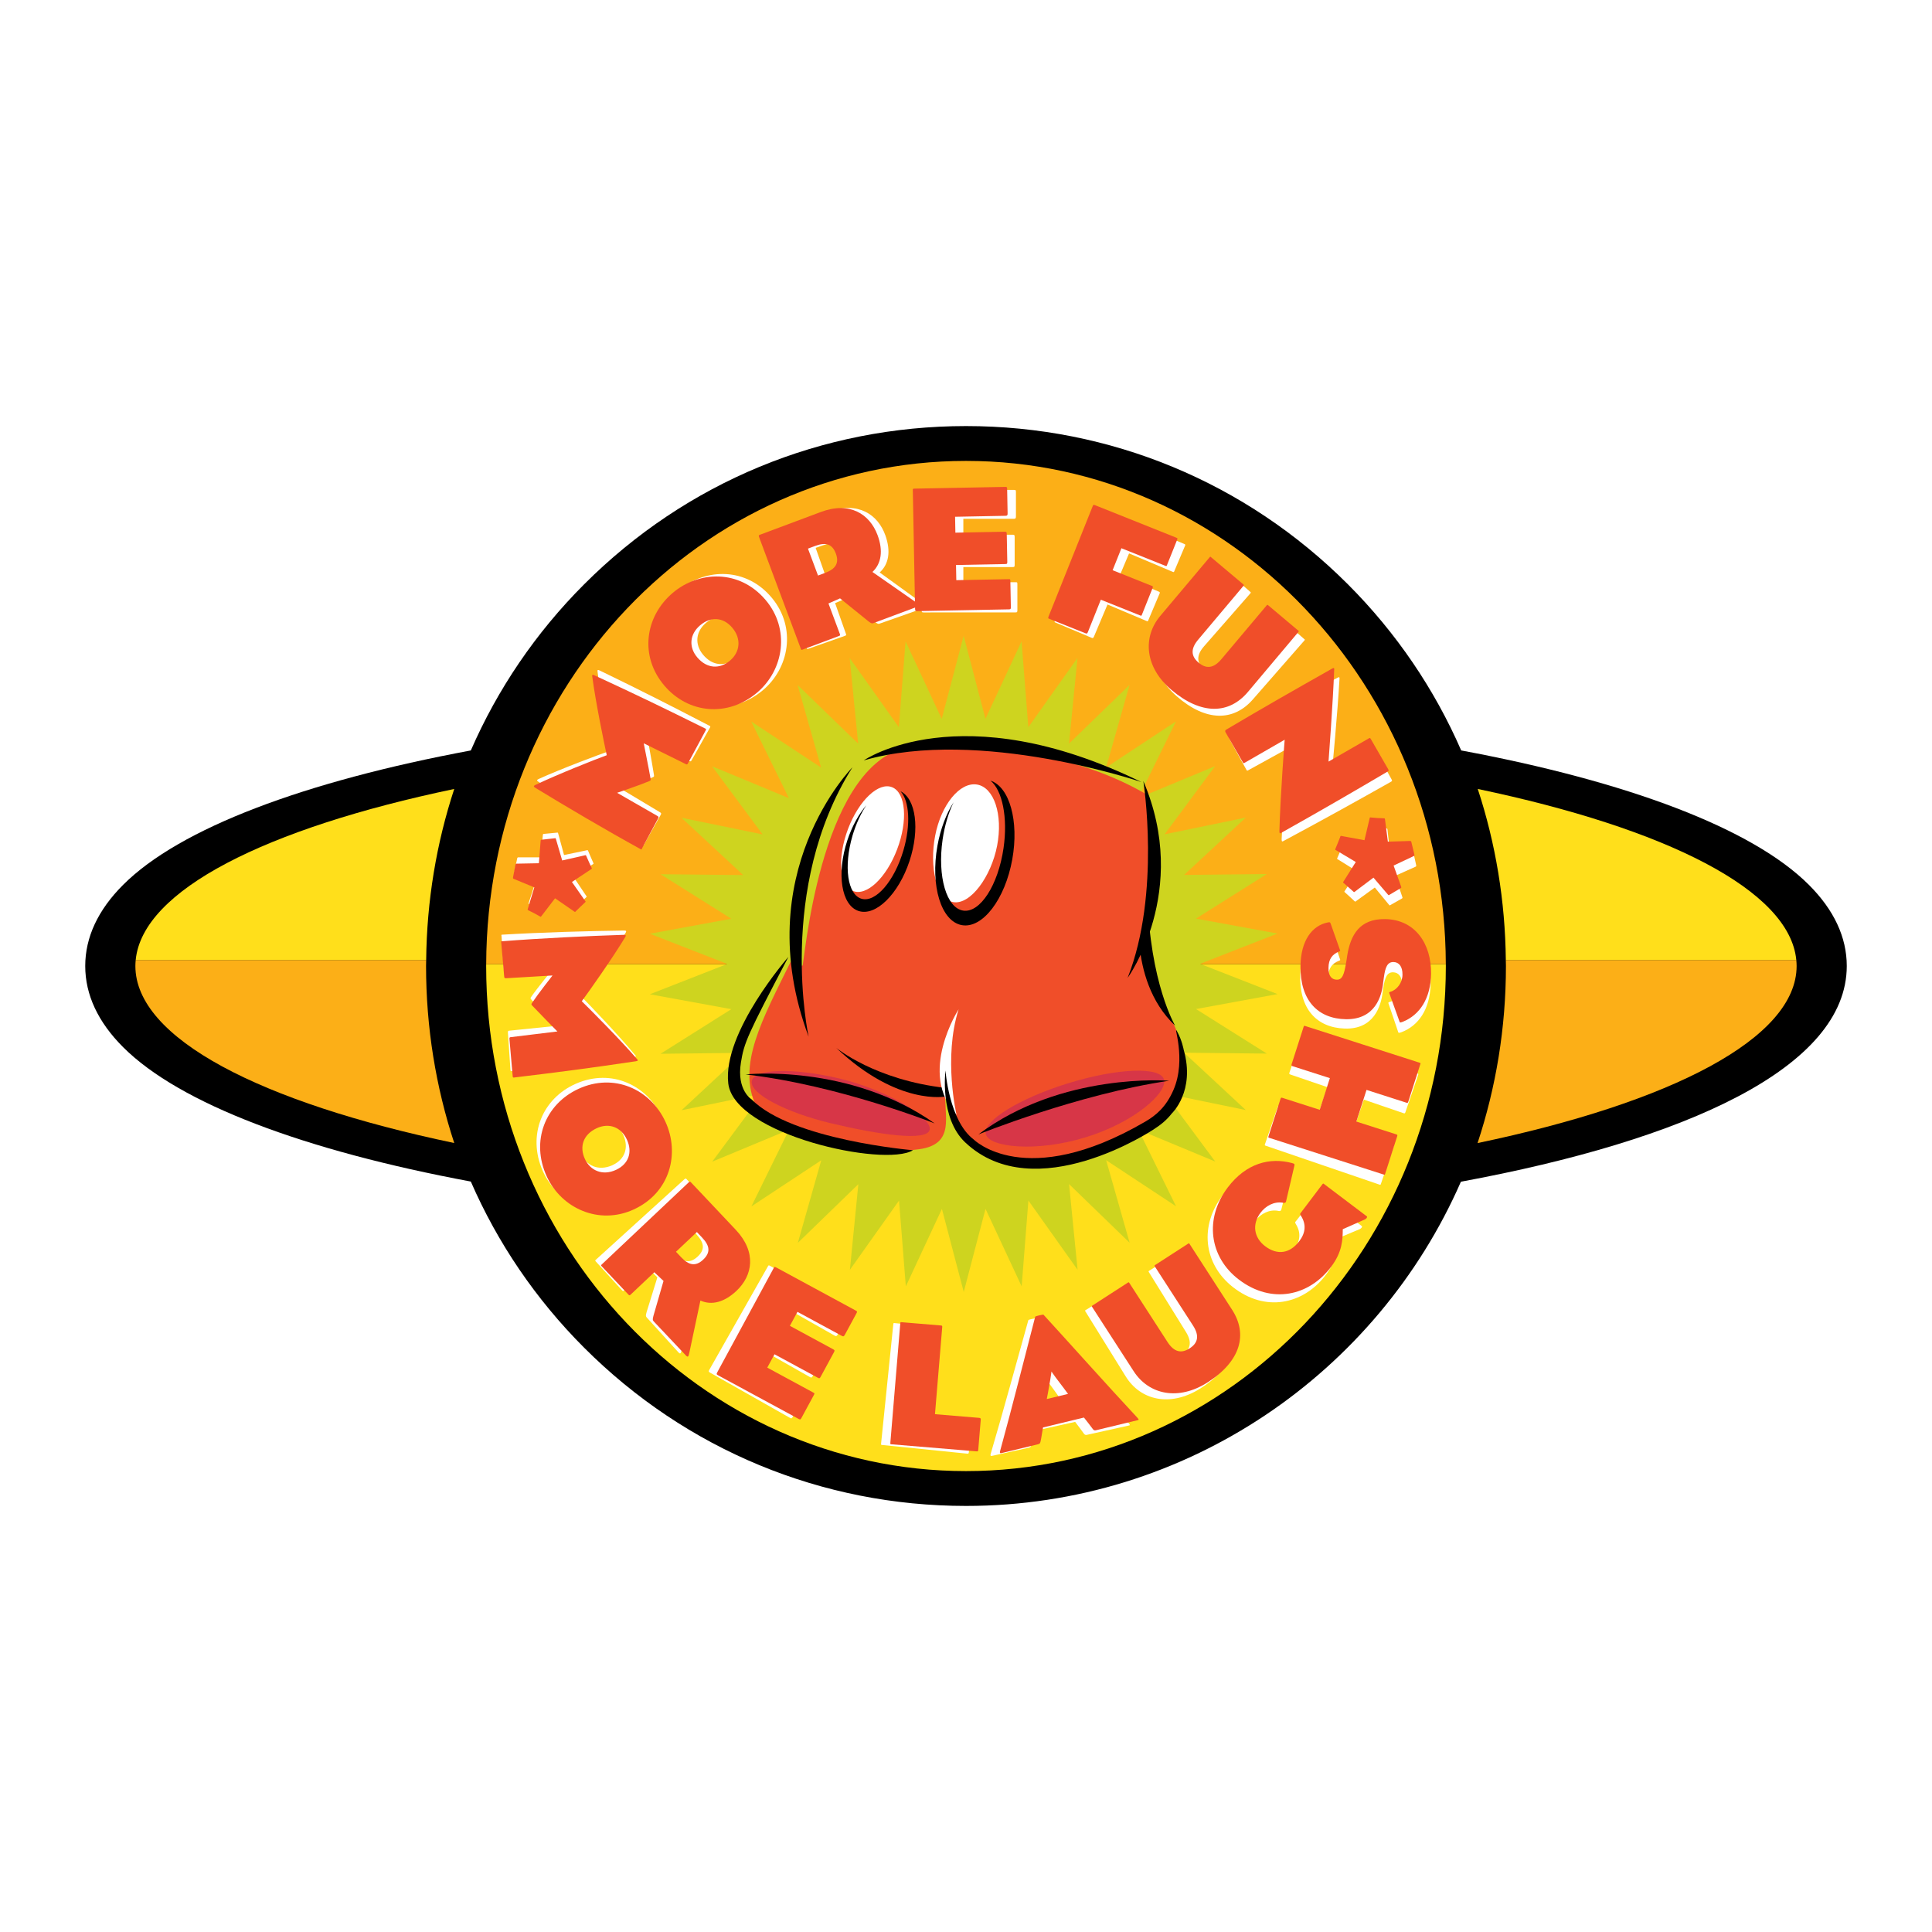 <?xml version="1.0" encoding="utf-8"?>
<!-- Generator: Adobe Illustrator 13.0.0, SVG Export Plug-In . SVG Version: 6.00 Build 14948)  -->
<!DOCTYPE svg PUBLIC "-//W3C//DTD SVG 1.0//EN" "http://www.w3.org/TR/2001/REC-SVG-20010904/DTD/svg10.dtd">
<svg version="1.0" id="Layer_1" xmlns="http://www.w3.org/2000/svg" xmlns:xlink="http://www.w3.org/1999/xlink" x="0px" y="0px"
	 width="192.756px" height="192.756px" viewBox="0 0 192.756 192.756" enable-background="new 0 0 192.756 192.756"
	 xml:space="preserve">
<g>
	<polygon fill-rule="evenodd" clip-rule="evenodd" fill="#FFFFFF" points="0,0 192.756,0 192.756,192.756 0,192.756 0,0 	"/>
	<path fill-rule="evenodd" clip-rule="evenodd" d="M184.252,96.378c0-2.866-1.271-5.589-3.776-8.094
		c-5.665-5.665-18.141-10.325-34.692-13.412c-2.661-6.109-6.461-11.731-11.314-16.585c-10.175-10.175-23.702-15.778-38.091-15.778
		s-27.917,5.603-38.091,15.778c-4.853,4.854-8.653,10.476-11.314,16.585C30.42,77.959,17.945,82.619,12.28,88.284
		c-2.505,2.505-3.776,5.229-3.776,8.094c0,2.865,1.271,5.589,3.776,8.094c5.665,5.665,18.141,10.325,34.693,13.412
		c2.661,6.109,6.461,11.731,11.314,16.585c10.175,10.175,23.703,15.778,38.091,15.778c22.056,0,41.054-13.325,49.377-32.347
		C168.136,113.764,184.252,106.533,184.252,96.378L184.252,96.378z"/>
	<path fill-rule="evenodd" clip-rule="evenodd" fill="#FCAF17" d="M13.507,96.378c0,7.212,12.487,13.618,31.813,17.662
		c-1.843-5.606-2.812-11.556-2.812-17.662c0-0.199,0.009-0.396,0.012-0.594H13.539C13.52,95.981,13.507,96.179,13.507,96.378
		L13.507,96.378z"/>
	<path fill-rule="evenodd" clip-rule="evenodd" fill="#FCAF17" d="M150.235,95.784c0.002,0.198,0.012,0.395,0.012,0.594
		c0,6.186-0.999,12.129-2.83,17.666c19.337-4.043,31.832-10.451,31.832-17.666c0-0.199-0.014-0.397-0.032-0.594H150.235
		L150.235,95.784z"/>
	<path fill-rule="evenodd" clip-rule="evenodd" fill="#FFDF1B" d="M45.32,78.715c-1.783,5.424-2.739,11.169-2.8,17.068H13.539
		C14.205,88.814,26.527,82.647,45.32,78.715L45.32,78.715L45.32,78.715z M147.436,78.715c1.783,5.424,2.739,11.169,2.8,17.068
		h28.981C178.552,88.814,166.229,82.647,147.436,78.715L147.436,78.715z"/>
	<path fill-rule="evenodd" clip-rule="evenodd" fill="#FCAF17" d="M96.378,45.985c-26.383,0-47.78,22.467-47.871,50.216h95.742
		C144.158,68.452,122.761,45.985,96.378,45.985L96.378,45.985z"/>
	<path fill-rule="evenodd" clip-rule="evenodd" fill="#FFDF1B" d="M48.507,96.201c0,0.059-0.002,0.118-0.002,0.177
		c0,27.83,21.434,50.393,47.873,50.393c26.439,0,47.873-22.562,47.873-50.393c0-0.059-0.002-0.118-0.002-0.177H48.507L48.507,96.201
		z"/>
	<polygon fill-rule="evenodd" clip-rule="evenodd" fill="#CED41F" points="96.145,63.43 98.319,71.719 101.922,63.987 
		102.598,72.55 107.502,65.641 106.656,74.187 112.696,68.333 110.355,76.572 117.327,71.973 113.571,79.623 121.236,76.435 
		116.194,83.238 124.292,81.57 118.135,87.293 126.388,87.203 119.326,91.65 127.455,93.14 119.728,96.161 127.455,99.18 
		119.327,100.672 126.39,105.117 118.137,105.029 124.295,110.75 116.198,109.085 121.241,115.886 113.576,112.7 117.334,120.351 
		110.36,115.753 112.704,123.991 106.661,118.139 107.511,126.686 102.604,119.776 101.931,128.34 98.326,120.609 96.153,128.898 
		93.975,120.611 90.375,128.343 89.697,119.78 84.794,126.691 85.638,118.145 79.6,124.001 81.938,115.761 74.968,120.362 
		78.721,112.71 71.057,115.9 76.098,109.097 68.001,110.767 74.157,105.042 65.903,105.135 72.964,100.685 64.834,99.198 
		72.561,96.174 64.832,93.158 72.96,91.663 65.896,87.22 74.149,87.306 67.989,81.587 76.087,83.25 71.042,76.45 78.708,79.633 
		74.949,71.984 81.923,76.58 79.577,68.342 85.621,74.193 84.77,65.647 89.678,72.554 90.35,63.991 93.956,71.72 96.145,63.43 	"/>
	<path fill-rule="evenodd" clip-rule="evenodd" fill="#F04E29" d="M91.875,74.391c-9.429,0.099-11.393,19.25-11.786,21.903
		c-0.116,0.338-0.916-0.925-1.081-0.589c-2.946,5.991-5.542,10.578-3.536,14.732c1.375,2.849,10.207,5.013,16.206,4.224
		c3.733-0.491,2.456-3.438,2.652-5.599l0,0c1.081,6.875,7.366,8.25,13.161,6.875c5.893-1.375,12.081-5.893,10.019-12.768
		c-0.688-1.965-2.161-3.634-2.652-5.697c-1.474-6.188,0.884-12.179-0.393-18.17C107.786,75.373,99.634,74.31,91.875,74.391
		L91.875,74.391z"/>
	<path fill-rule="evenodd" clip-rule="evenodd" d="M85.045,76.559c0,0-10.457,10.568-4.368,26.873
		C80.677,103.432,77.43,88.647,85.045,76.559L85.045,76.559z"/>
	<path fill-rule="evenodd" clip-rule="evenodd" d="M114.071,77.927c0,0,1.769,11.197-1.571,19.644
		C112.5,97.57,118.786,88.927,114.071,77.927L114.071,77.927z"/>
	<path fill-rule="evenodd" clip-rule="evenodd" d="M113.7,94.459c0.229,2.214,1.019,5.487,3.544,7.873c0,0-2.534-4.252-2.766-13.068
		L113.7,94.459L113.7,94.459z"/>
	<path fill-rule="evenodd" clip-rule="evenodd" d="M78.662,95.466c0,0-6.592,7.521-6.002,12.628
		c0.59,5.107,15.582,8.399,18.429,6.664c0,0-12.113-1.016-16.107-5.076c0,0-1.505-0.914-1.063-3.658
		C74.242,104.017,74.523,103.365,78.662,95.466L78.662,95.466z"/>
	<path fill-rule="evenodd" clip-rule="evenodd" d="M86.178,75.864c0,0,9.625-6.679,27.697,2.161
		C113.875,78.025,97.768,72.524,86.178,75.864L86.178,75.864z"/>
	<path fill-rule="evenodd" clip-rule="evenodd" fill="#D73647" d="M82.974,112.085c-4.626-1.1-8.195-2.992-7.971-4.228
		c0.224-1.236,4.155-1.347,8.781-0.247c4.626,1.099,9.198,3.85,8.975,5.085C92.535,113.932,87.6,113.185,82.974,112.085
		L82.974,112.085z"/>
	<path fill-rule="evenodd" clip-rule="evenodd" d="M74.392,107.195c0,0,10.35-1.117,18.857,4.888
		C93.249,112.083,83.722,108.276,74.392,107.195L74.392,107.195z"/>
	<path fill-rule="evenodd" clip-rule="evenodd" fill="#D73647" d="M108.276,113.481c4.911-1.501,8.186-4.445,7.86-5.762
		s-4.57-1.167-9.48,0.333c-4.91,1.501-8.627,3.785-8.302,5.102S103.367,114.982,108.276,113.481L108.276,113.481z"/>
	<path fill-rule="evenodd" clip-rule="evenodd" d="M116.649,107.826c0,0-10.717-0.886-19.035,5.357
		C97.614,113.184,107.566,109.156,116.649,107.826L116.649,107.826z"/>
	<path fill-rule="evenodd" clip-rule="evenodd" d="M83.428,104.544c0,0,3.881,3.216,10.953,4.001l0.013,0.847
		C94.394,109.392,89.621,110.396,83.428,104.544L83.428,104.544z"/>
	<path fill-rule="evenodd" clip-rule="evenodd" fill="#FFFFFF" d="M95.64,100.703c0,0-4.113,6.38-0.206,10.519
		C95.434,111.222,94.094,105.551,95.64,100.703L95.64,100.703z"/>
	<path fill-rule="evenodd" clip-rule="evenodd" d="M96.294,113.973c-2.575-2.434-1.964-7.17-1.964-7.17s0.351,5.011,2.807,6.877
		c0,0,5.148,5.204,17.117-1.768c1.121-0.652,2.091-1.493,2.813-3.145c1.375-3.144-0.113-6.731,0.378-5.848
		c0.491,0.885,0.653,1.82,0.653,1.82c1.179,4.125-1.179,6.341-1.179,6.341c-0.54,0.688-1.091,1.13-1.842,1.615
		C115.078,112.696,103.268,120.565,96.294,113.973L96.294,113.973z"/>
	<path fill-rule="evenodd" clip-rule="evenodd" fill="#FFFFFF" d="M95.116,90.007c1.707,0.278,3.77-2.539,4.367-5.632
		c0.597-3.092-0.303-5.824-2.009-6.101c-1.707-0.278-3.574,2.004-4.171,5.096C92.706,86.463,93.409,89.73,95.116,90.007
		L95.116,90.007z"/>
	<path fill-rule="evenodd" clip-rule="evenodd" d="M98.826,77.888c1.173,0.958,1.742,3.669,1.297,6.732
		c-0.534,3.678-2.329,6.469-4.008,6.233c-1.679-0.235-2.606-3.408-2.072-7.086c0.206-1.415,0.598-2.698,1.099-3.729
		c-0.728,1.145-1.311,2.652-1.615,4.352c-0.717,3.999,0.374,7.541,2.437,7.911c2.062,0.37,4.315-2.572,5.033-6.571
		C101.682,81.907,100.715,78.503,98.826,77.888L98.826,77.888z"/>
	<path fill-rule="evenodd" clip-rule="evenodd" fill="#FFFFFF" d="M85.098,88.891c1.354,0.559,3.329-1.304,4.412-4.16
		c1.083-2.857,0.862-5.625-0.492-6.185c-1.354-0.559-3.329,1.304-4.411,4.16S83.744,88.333,85.098,88.891L85.098,88.891z"/>
	<path fill-rule="evenodd" clip-rule="evenodd" d="M89.846,78.946c0.883,0.958,1.04,3.34,0.288,5.897
		c-0.903,3.071-2.772,5.233-4.174,4.828c-1.403-0.405-1.809-3.223-0.906-6.294c0.348-1.181,0.838-2.227,1.39-3.045
		c-0.759,0.888-1.439,2.102-1.905,3.514c-1.097,3.323-0.598,6.475,1.116,7.041c1.713,0.566,3.992-1.668,5.09-4.991
		C91.792,82.719,91.381,79.7,89.846,78.946L89.846,78.946z"/>
	<path fill-rule="evenodd" clip-rule="evenodd" fill="#FFFFFF" d="M51.189,106.854c-0.144,0.01-0.249,0.07-0.261-0.109
		c-0.081-1.187-0.169-2.481-0.254-3.74c-0.01-0.144,0.043-0.166,0.133-0.172l4.665-0.479c0,0-1.791-1.884-2.436-2.599
		c-0.137-0.153-0.137-0.153-0.021-0.323c0.592-0.854,2.076-2.671,2.076-2.671l-4.559,0.184c-0.233,0.016-0.254-0.019-0.268-0.217
		c-0.085-1.259-0.145-2.122-0.224-3.291c-0.012-0.18-0.066-0.176,0.096-0.187c3.851-0.227,8.52-0.364,12.13-0.411
		c0.217,0.003,0.257,0.055,0.143,0.244c-1.337,2.114-3.751,5.403-4.449,6.301c0.815,0.829,3.732,3.864,5.365,5.831
		c0.156,0.17,0.16,0.224-0.073,0.258C58.562,106.08,55.514,106.414,51.189,106.854L51.189,106.854z"/>
	<path fill-rule="evenodd" clip-rule="evenodd" fill="#FFFFFF" d="M62.752,120.252c-3.502,1.531-7.213-0.251-8.614-3.457
		c-1.545-3.535-0.04-7.204,3.331-8.677c3.552-1.553,7.17,0.152,8.614,3.456C67.463,114.73,66.437,118.642,62.752,120.252
		L62.752,120.252L62.752,120.252z M59.219,112.076c-1.372,0.599-1.789,1.805-1.248,3.044c0.52,1.189,1.744,1.737,3.082,1.152
		c1.272-0.556,1.704-1.729,1.148-3.001C61.638,111.982,60.425,111.549,59.219,112.076L59.219,112.076z"/>
	<path fill-rule="evenodd" clip-rule="evenodd" fill="#FFFFFF" d="M72.882,122.465c2.074,2.281,1.605,4.607-0.036,6.1
		c-1.228,1.115-2.506,1.425-3.617,0.899c-0.208,0.871-0.725,3.144-1.189,5.125c-0.114,0.519-0.178,0.527-0.384,0.301l-3.117-3.429
		c-0.109-0.12-0.131-0.198-0.024-0.562c0.406-1.296,1.071-3.459,1.071-3.459l-0.902-0.886c0,0-1.361,1.237-2.402,2.183
		c-0.106,0.097-0.132,0.096-0.241-0.024c-0.849-0.934-1.771-1.948-2.559-2.815c-0.121-0.133-0.134-0.121-0.001-0.242
		c1.654-1.504,3.016-2.741,4.39-3.989c1.481-1.347,2.762-2.511,4.416-4.015c0.133-0.121,0.181-0.042,0.241,0.024L72.882,122.465
		L72.882,122.465L72.882,122.465z M67.407,125.127c0.704,0.773,1.396,0.973,2.17,0.27c0.747-0.68,0.729-1.344-0.061-2.212
		l-0.509-0.561l-2.122,1.929L67.407,125.127L67.407,125.127z"/>
	<path fill-rule="evenodd" clip-rule="evenodd" fill="#FFFFFF" d="M70.854,136.955c-0.172-0.098-0.17-0.138-0.064-0.326
		c1.555-2.745,4.104-7.247,5.81-10.259c0.08-0.141,0.073-0.165,0.261-0.059l7.828,4.433c0.172,0.098,0.179,0.122,0.063,0.326
		c-0.435,0.769-0.791,1.396-1.172,2.07c-0.098,0.173-0.156,0.202-0.313,0.113l-4.376-2.479l-0.782,1.38l4.267,2.417
		c0.172,0.098,0.17,0.138,0.064,0.326c-0.436,0.769-0.995,1.757-1.35,2.384c-0.098,0.173-0.131,0.195-0.304,0.098l-4.267-2.417
		l-0.746,1.318l4.518,2.559c0.172,0.098,0.172,0.098,0.057,0.302c-0.444,0.784-0.879,1.553-1.243,2.195
		c-0.107,0.188-0.14,0.211-0.297,0.122L70.854,136.955L70.854,136.955z"/>
	<path fill-rule="evenodd" clip-rule="evenodd" fill="#FFFFFF" d="M96.662,144.886c-0.015,0.144-0.034,0.159-0.196,0.143
		c-1.255-0.128-7.227-0.738-8.393-0.857c-0.179-0.019-0.181-0.001-0.163-0.18c0.228-2.225,0.415-4.054,0.604-5.9
		c0.204-1.991,0.379-3.712,0.607-5.936c0.018-0.18,0.017-0.162,0.196-0.144c1.166,0.119,2.564,0.263,3.82,0.391
		c0.161,0.017,0.177,0.036,0.163,0.18c-0.143,1.398-0.886,8.662-0.886,8.662l4.375,0.447c0.162,0.017,0.194,0.056,0.179,0.199
		C96.896,142.59,96.805,143.486,96.662,144.886L96.662,144.886z"/>
	<path fill-rule="evenodd" clip-rule="evenodd" fill="#FFFFFF" d="M103.169,142.771c-0.12,0.544-0.161,0.941-0.278,1.41
		c-0.053,0.178-0.063,0.217-0.31,0.271c-1.267,0.281-2.288,0.507-3.607,0.8c-0.142,0.031-0.192-0.031-0.125-0.23
		c1.278-4.309,2.789-9.906,3.75-13.313c0.023-0.061,0.802-0.215,0.827-0.184c2.564,2.902,6.127,7.062,9.168,10.449
		c0.178,0.219,0.178,0.219-0.016,0.262c-0.933,0.207-2.623,0.582-4.137,0.918c-0.087,0.02-0.18,0.021-0.277-0.087
		c-0.316-0.428-0.586-0.812-0.895-1.205L103.169,142.771L103.169,142.771L103.169,142.771z M105.724,139.472
		c0,0-0.674-0.958-1.172-1.623c-0.241-0.335-0.438-0.642-0.438-0.642s-0.049,0.361-0.125,0.767c-0.149,0.826-0.395,1.97-0.395,1.97
		L105.724,139.472L105.724,139.472z"/>
	<path fill-rule="evenodd" clip-rule="evenodd" fill="#FFFFFF" d="M108.295,130.848c-0.057-0.092-0.057-0.092,0.02-0.139
		c0.92-0.57,2.744-1.7,3.572-2.214c0.106-0.065,0.106-0.065,0.183,0.057l3.676,5.932c0.646,1.042,1.372,1.187,2.199,0.673
		c0.812-0.503,1.031-1.211,0.376-2.269l-3.686-5.947c-0.057-0.092-0.066-0.107,0.041-0.174c0.827-0.513,2.406-1.491,3.326-2.061
		c0.076-0.048,0.076-0.048,0.143,0.06l4.104,6.621c1.529,2.468,0.775,5.119-2.535,7.171c-3.004,1.862-5.938,1.134-7.399-1.227
		L108.295,130.848L108.295,130.848z"/>
	<path fill-rule="evenodd" clip-rule="evenodd" fill="#FFFFFF" d="M129.238,121.908l2.239-2.849c0.09-0.113,0.104-0.103,0.188-0.035
		c1.318,1.036,2.821,2.218,4.21,3.31c0,0,0.058,0.044-0.043,0.172c-0.045,0.057-0.117,0.092-0.165,0.123l-2.226,0.934
		c-0.028,1.057-0.088,2.271-1.247,3.745c-2.239,2.85-5.973,3.63-9.191,1.101c-2.962-2.329-3.347-6.188-0.962-9.221
		c1.895-2.41,4.27-2.951,6.478-2.316c0.2,0.065,0.254,0.085,0.222,0.243l-0.908,3.576c-0.046,0.146-0.173,0.161-0.32,0.114
		c-0.879-0.164-1.723,0.297-2.235,0.949c-0.914,1.162-0.703,2.498,0.389,3.356c1.219,0.958,2.468,0.77,3.426-0.449
		c0.646-0.822,0.725-1.679,0.198-2.527C129.225,122.013,129.193,121.966,129.238,121.908L129.238,121.908z"/>
	<path fill-rule="evenodd" clip-rule="evenodd" fill="#FFFFFF" d="M141.373,107.082c0.171,0.059,0.153,0.053,0.096,0.223
		c-0.385,1.127-0.834,2.44-1.242,3.635c-0.053,0.153-0.076,0.164-0.212,0.118c-1.331-0.455-3.941-1.348-3.941-1.348L135,112.85
		c0,0,2.61,0.893,3.941,1.347c0.137,0.047,0.147,0.07,0.095,0.224c-0.408,1.194-0.862,2.525-1.242,3.634
		c-0.058,0.171-0.041,0.177-0.211,0.118c-2.116-0.723-3.856-1.317-5.613-1.918c-1.895-0.647-3.532-1.208-5.648-1.931
		c-0.17-0.059-0.153-0.053-0.095-0.224c0.379-1.108,0.834-2.439,1.242-3.634c0.053-0.153,0.075-0.165,0.212-0.118
		c1.331,0.455,3.686,1.26,3.686,1.26l1.072-3.14c0,0-2.354-0.805-3.685-1.259c-0.137-0.047-0.148-0.07-0.096-0.224
		c0.408-1.194,0.857-2.508,1.242-3.634c0.059-0.171,0.042-0.177,0.213-0.118c2.115,0.723,3.668,1.254,5.646,1.93
		C137.466,105.747,139.258,106.358,141.373,107.082L141.373,107.082z"/>
	<path fill-rule="evenodd" clip-rule="evenodd" fill="#FFFFFF" d="M139.476,102.902l-0.921-2.717
		c-0.067-0.165-0.048-0.183,0.079-0.215c0.673-0.176,1.219-0.88,1.245-1.672c0.027-0.848-0.337-1.273-0.878-1.292
		c-0.595-0.019-0.827,0.479-0.988,1.537c-0.021,0.125-0.047,0.323-0.068,0.448c-0.153,1.366-0.861,3.725-3.78,3.629
		c-2.812-0.092-4.554-1.971-4.441-5.395c0.082-2.522,1.213-4,2.792-4.292c0.217-0.029,0.235-0.046,0.302,0.136l0.854,2.572
		c0.067,0.146,0.066,0.165-0.08,0.214c-0.676,0.266-1.052,0.723-1.08,1.606c-0.028,0.847,0.322,1.183,0.809,1.198
		c0.541,0.018,0.735-0.444,0.978-1.771c0.042-0.179,0.067-0.395,0.111-0.646c0.372-2.008,1.291-3.62,3.832-3.536
		c3.009,0.098,4.588,2.549,4.49,5.54c-0.08,2.45-1.198,4.092-2.915,4.739C139.524,103.085,139.524,103.066,139.476,102.902
		L139.476,102.902z"/>
	<path fill-rule="evenodd" clip-rule="evenodd" fill="#FFFFFF" d="M51.594,85.674c0.026-0.124,0.047-0.138,0.139-0.137h2.21
		l0.211-2.166c0.016-0.163,0.016-0.163,0.129-0.175c0.318-0.026,0.902-0.088,1.277-0.121c0.096-0.017,0.096-0.017,0.13,0.083
		l0.584,2.147l2.213-0.46c0.156-0.041,0.156-0.041,0.205,0.08c0.146,0.362,0.347,0.809,0.497,1.153
		c0.052,0.104,0.035,0.1-0.051,0.155l-1.933,1.236l1.279,1.906c0.06,0.067,0.077,0.071-0.016,0.162
		c-0.271,0.239-0.638,0.585-0.912,0.842c-0.097,0.109-0.097,0.109-0.223,0.009l-1.842-1.323l-1.396,1.753
		c-0.072,0.077-0.072,0.077-0.153,0.023c-0.327-0.197-0.838-0.487-1.123-0.62c-0.099-0.058-0.099-0.058-0.048-0.213l0.671-2.07
		l-2.026-0.882c-0.084-0.036-0.099-0.058-0.069-0.199C51.354,86.821,51.583,85.727,51.594,85.674L51.594,85.674z"/>
	<path fill-rule="evenodd" clip-rule="evenodd" fill="#FFFFFF" d="M70.679,72.356c0.126,0.071,0.247,0.077,0.158,0.234
		c-0.583,1.037-1.22,2.168-1.838,3.269c-0.071,0.125-0.127,0.115-0.205,0.071l-4.165-2.157c0,0,0.464,2.557,0.611,3.509
		c0.031,0.204,0.031,0.204-0.159,0.283c-0.964,0.389-3.202,1.095-3.202,1.095l3.914,2.346c0.204,0.115,0.202,0.156,0.105,0.328
		c-0.619,1.1-1.043,1.854-1.618,2.875c-0.088,0.157-0.041,0.184-0.183,0.104c-3.345-1.923-7.327-4.37-10.372-6.311
		c-0.18-0.122-0.185-0.187,0.014-0.282c2.278-1.035,6.102-2.463,7.177-2.83c-0.227-1.141-1.001-5.28-1.29-7.821
		c-0.037-0.228-0.011-0.275,0.203-0.176C64.088,68.959,66.822,70.352,70.679,72.356L70.679,72.356z"/>
	<path fill-rule="evenodd" clip-rule="evenodd" fill="#FFFFFF" d="M77.042,59.688c2.422,2.955,1.713,7.009-0.991,9.226
		c-2.983,2.445-6.92,1.991-9.251-0.853c-2.457-2.997-1.797-6.94,0.991-9.225C70.452,56.653,74.494,56.58,77.042,59.688
		L77.042,59.688L77.042,59.688z M70.133,65.305c0.948,1.157,2.222,1.231,3.267,0.375c1.003-0.823,1.199-2.148,0.273-3.277
		c-0.88-1.073-2.125-1.171-3.199-0.292C69.388,63.002,69.298,64.287,70.133,65.305L70.133,65.305z"/>
	<path fill-rule="evenodd" clip-rule="evenodd" fill="#FFFFFF" d="M82.736,51.031c2.907-1.025,4.868,0.311,5.605,2.401
		c0.551,1.564,0.34,2.862-0.576,3.682c0.722,0.529,2.615,1.888,4.261,3.086c0.433,0.306,0.417,0.369,0.127,0.471l-4.37,1.54
		c-0.153,0.054-0.233,0.043-0.528-0.197c-1.036-0.877-2.771-2.33-2.771-2.33l-1.166,0.487c0,0,0.611,1.734,1.079,3.061
		c0.048,0.136,0.037,0.159-0.116,0.213c-1.19,0.419-2.482,0.875-3.587,1.265c-0.17,0.06-0.164,0.077-0.224-0.093
		c-0.743-2.108-1.354-3.843-1.971-5.594c-0.666-1.887-1.24-3.52-1.983-5.627c-0.06-0.17,0.031-0.184,0.116-0.213L82.736,51.031
		L82.736,51.031L82.736,51.031z M83.062,57.109c0.986-0.348,1.438-0.908,1.09-1.895c-0.335-0.952-0.955-1.192-2.06-0.803
		l-0.714,0.252l0.953,2.703L83.062,57.109L83.062,57.109z"/>
	<path fill-rule="evenodd" clip-rule="evenodd" fill="#FFFFFF" d="M92.166,61.104c-0.198,0-0.216-0.037-0.216-0.252
		c-0.001-3.155-0.002-8.33-0.002-11.792c0-0.162-0.018-0.18,0.198-0.18l8.997-0.002c0.198,0,0.217,0.019,0.217,0.253
		c0,0.883,0,1.604,0,2.379c0,0.199-0.036,0.253-0.216,0.253l-5.031,0.001l0,1.586l4.904-0.001c0.198,0,0.217,0.036,0.217,0.252
		c0,0.883,0,2.019,0,2.74c0,0.199-0.018,0.235-0.217,0.235l-4.903,0.001v1.514l5.192-0.001c0.198,0,0.198,0,0.198,0.234
		c0,0.901,0.001,1.785,0.001,2.524c0,0.216-0.018,0.252-0.198,0.252L92.166,61.104L92.166,61.104z"/>
	<path fill-rule="evenodd" clip-rule="evenodd" fill="#FFFFFF" d="M105.344,62.129c-0.148-0.063-0.173-0.053-0.067-0.302
		c1.331-3.155,3.014-7.141,4.556-10.794c0.091-0.215,0.098-0.232,0.264-0.162l8.054,3.399c0.149,0.063,0.119,0.089,0.062,0.222
		c-0.308,0.73-0.764,1.81-1.037,2.458c-0.056,0.133-0.046,0.157-0.195,0.093l-4.334-1.829l-0.918,2.175l3.886,1.64
		c0.149,0.063,0.104,0.123,0.048,0.255c-0.294,0.697-0.749,1.777-1.078,2.558c-0.063,0.149-0.055,0.173-0.203,0.11l-3.887-1.64
		c0,0-0.819,1.943-1.331,3.155c-0.077,0.183-0.115,0.226-0.248,0.169L105.344,62.129L105.344,62.129z"/>
	<path fill-rule="evenodd" clip-rule="evenodd" fill="#FFFFFF" d="M121.422,56.293c0.071-0.082,0.071-0.082,0.139-0.022
		c0.814,0.712,2.43,2.125,3.162,2.765c0.095,0.083,0.095,0.083,0,0.192l-4.593,5.251c-0.807,0.922-0.731,1.658,0.001,2.299
		c0.72,0.629,1.46,0.63,2.279-0.306l4.604-5.265c0.071-0.082,0.083-0.095,0.178-0.012c0.733,0.641,2.13,1.863,2.944,2.575
		c0.068,0.059,0.068,0.059-0.016,0.154l-5.126,5.862c-1.91,2.185-4.666,2.242-7.597-0.322c-2.66-2.326-2.824-5.343-0.996-7.433
		L121.422,56.293L121.422,56.293z"/>
	<path fill-rule="evenodd" clip-rule="evenodd" fill="#FFFFFF" d="M133.452,67.612c0.173-0.095,0.208-0.033,0.19,0.122
		c-0.188,3.356-0.738,9.156-0.738,9.156l3.994-2.202c0.174-0.096,0.181-0.12,0.269,0.038c0.565,1.026,1.053,1.911,1.662,3.016
		c0.096,0.174,0.063,0.191-0.094,0.278c-3.062,1.729-6.464,3.625-10.595,5.84c-0.189,0.104-0.275,0.172-0.271-0.119
		c0.163-3.589,0.699-9.114,0.699-9.114l-4.01,2.21c-0.143,0.078-0.143,0.078-0.229-0.08c-0.609-1.105-1.079-1.958-1.645-2.984
		c-0.078-0.143-0.001-0.227,0.062-0.261C126.889,71.167,129.25,69.887,133.452,67.612L133.452,67.612z"/>
	<path fill-rule="evenodd" clip-rule="evenodd" fill="#FFFFFF" d="M141.286,86.296c0.027,0.123,0.014,0.145-0.07,0.182l-2.017,0.905
		l0.694,2.062c0.052,0.154,0.052,0.154-0.046,0.213c-0.279,0.154-0.787,0.45-1.115,0.633c-0.08,0.055-0.08,0.055-0.152-0.022
		l-1.413-1.72l-1.831,1.326c-0.125,0.102-0.125,0.102-0.219,0.012c-0.281-0.271-0.648-0.596-0.926-0.849
		c-0.09-0.072-0.072-0.076-0.017-0.162l1.257-1.92l-1.947-1.214c-0.082-0.037-0.1-0.033-0.053-0.155
		c0.149-0.328,0.342-0.794,0.488-1.141c0.043-0.139,0.043-0.139,0.199-0.1l2.223,0.452l0.556-2.171c0.033-0.1,0.033-0.1,0.129-0.084
		c0.38,0.045,0.964,0.102,1.279,0.106c0.113,0.012,0.113,0.012,0.131,0.174l0.235,2.164l2.21-0.025
		c0.092-0.002,0.113,0.012,0.145,0.152C141.034,85.152,141.274,86.244,141.286,86.296L141.286,86.296z"/>
	<path fill-rule="evenodd" clip-rule="evenodd" fill="#F04E29" d="M51.414,107.489c-0.143,0.013-0.246,0.075-0.262-0.104
		c-0.103-1.185-0.216-2.478-0.325-3.734c-0.013-0.144,0.04-0.166,0.129-0.174l4.655-0.568c0,0-1.826-1.85-2.484-2.552
		c-0.14-0.151-0.14-0.151-0.028-0.323c0.577-0.864,2.026-2.71,2.026-2.71l-4.554,0.271c-0.234,0.021-0.255-0.014-0.272-0.212
		c-0.109-1.256-0.185-2.118-0.287-3.286c-0.016-0.18-0.069-0.175,0.092-0.189c3.846-0.299,8.512-0.524,12.121-0.64
		c0.217-0.001,0.257,0.049,0.147,0.24c-1.297,2.14-3.648,5.474-4.329,6.384c0.831,0.813,3.804,3.794,5.475,5.729
		c0.159,0.167,0.164,0.221-0.068,0.259C58.771,106.577,55.729,106.969,51.414,107.489L51.414,107.489z"/>
	<path fill-rule="evenodd" clip-rule="evenodd" fill="#F04E29" d="M63.229,120.667c-3.473,1.597-7.217-0.115-8.679-3.293
		c-1.611-3.506-0.176-7.202,3.166-8.739c3.522-1.619,7.172,0.017,8.679,3.293C67.834,115.057,66.883,118.987,63.229,120.667
		L63.229,120.667L63.229,120.667z M59.541,112.559c-1.359,0.626-1.754,1.839-1.189,3.067c0.542,1.18,1.776,1.704,3.103,1.094
		c1.261-0.579,1.671-1.76,1.091-3.021C61.958,112.42,60.737,112.009,59.541,112.559L59.541,112.559z"/>
	<path fill-rule="evenodd" clip-rule="evenodd" fill="#F04E29" d="M73.399,122.688c2.116,2.242,1.692,4.577,0.08,6.1
		c-1.207,1.139-2.479,1.472-3.599,0.968c-0.191,0.874-0.665,3.156-1.092,5.146c-0.104,0.521-0.168,0.531-0.379,0.309l-3.181-3.37
		c-0.111-0.118-0.134-0.195-0.034-0.562c0.382-1.303,1.005-3.479,1.005-3.479l-0.919-0.868c0,0-1.337,1.263-2.36,2.229
		c-0.104,0.099-0.13,0.098-0.242-0.02c-0.867-0.919-1.807-1.915-2.611-2.767c-0.124-0.132-0.137-0.119-0.006-0.243
		c1.626-1.534,2.963-2.797,4.314-4.072c1.455-1.373,2.714-2.562,4.339-4.097c0.131-0.124,0.18-0.046,0.242,0.02L73.399,122.688
		L73.399,122.688L73.399,122.688z M67.976,125.452c0.718,0.761,1.414,0.946,2.175,0.229c0.734-0.693,0.702-1.357-0.103-2.209
		l-0.52-0.551l-2.085,1.968L67.976,125.452L67.976,125.452z"/>
	<path fill-rule="evenodd" clip-rule="evenodd" fill="#F04E29" d="M71.645,137.215c-0.174-0.095-0.173-0.135-0.07-0.325
		c1.502-2.774,3.966-7.323,5.614-10.367c0.077-0.143,0.07-0.167,0.26-0.064l7.91,4.284c0.175,0.094,0.182,0.118,0.07,0.324
		c-0.42,0.777-0.764,1.411-1.133,2.093c-0.094,0.175-0.152,0.205-0.31,0.119l-4.423-2.396l-0.755,1.396l4.312,2.335
		c0.174,0.094,0.173,0.135,0.07,0.325c-0.421,0.776-0.961,1.774-1.305,2.409c-0.094,0.174-0.127,0.197-0.301,0.103l-4.312-2.335
		l-0.721,1.332l4.565,2.472c0.174,0.095,0.174,0.095,0.062,0.301c-0.429,0.793-0.85,1.569-1.202,2.22
		c-0.103,0.189-0.136,0.213-0.294,0.127L71.645,137.215L71.645,137.215z"/>
	<path fill-rule="evenodd" clip-rule="evenodd" fill="#F04E29" d="M97.6,144.654c-0.013,0.144-0.031,0.161-0.193,0.146
		c-1.258-0.104-7.24-0.602-8.408-0.698c-0.18-0.016-0.181,0.003-0.166-0.177c0.185-2.228,0.337-4.061,0.491-5.91
		c0.166-1.995,0.31-3.719,0.495-5.947c0.015-0.179,0.014-0.161,0.193-0.146c1.167,0.098,2.569,0.214,3.826,0.318
		c0.162,0.014,0.178,0.033,0.167,0.177c-0.117,1.401-0.722,8.677-0.722,8.677l4.383,0.364c0.161,0.014,0.194,0.053,0.183,0.196
		C97.79,142.355,97.716,143.253,97.6,144.654L97.6,144.654z"/>
	<path fill-rule="evenodd" clip-rule="evenodd" fill="#F04E29" d="M104.064,142.417c-0.109,0.546-0.143,0.943-0.252,1.415
		c-0.049,0.179-0.058,0.219-0.303,0.277c-1.262,0.305-2.278,0.551-3.593,0.868c-0.14,0.034-0.192-0.027-0.13-0.229
		c1.197-4.332,2.602-9.957,3.498-13.382c0.022-0.062,0.798-0.23,0.824-0.199c2.618,2.854,6.259,6.943,9.363,10.274
		c0.182,0.215,0.182,0.215-0.011,0.262c-0.929,0.225-2.61,0.631-4.118,0.995c-0.087,0.021-0.179,0.024-0.279-0.081
		c-0.324-0.422-0.601-0.801-0.917-1.188L104.064,142.417L104.064,142.417L104.064,142.417z M106.557,139.07
		c0,0-0.692-0.945-1.203-1.602c-0.246-0.329-0.449-0.633-0.449-0.633s-0.043,0.362-0.111,0.769c-0.133,0.83-0.356,1.978-0.356,1.978
		L106.557,139.07L106.557,139.07z"/>
	<path fill-rule="evenodd" clip-rule="evenodd" fill="#F04E29" d="M108.965,130.399c-0.059-0.091-0.059-0.091,0.017-0.14
		c0.909-0.587,2.711-1.752,3.529-2.28c0.105-0.068,0.105-0.068,0.184,0.053l3.788,5.86c0.666,1.03,1.394,1.161,2.212,0.632
		c0.803-0.519,1.008-1.23,0.332-2.275l-3.797-5.876c-0.059-0.092-0.068-0.106,0.037-0.175c0.817-0.528,2.378-1.536,3.286-2.124
		c0.076-0.049,0.076-0.049,0.145,0.057l4.228,6.543c1.576,2.438,0.873,5.104-2.398,7.218c-2.968,1.918-5.915,1.246-7.422-1.086
		L108.965,130.399L108.965,130.399z"/>
	<path fill-rule="evenodd" clip-rule="evenodd" fill="#F04E29" d="M129.734,121.065l2.186-2.892
		c0.088-0.115,0.102-0.104,0.188-0.039c1.337,1.012,2.862,2.164,4.271,3.229c0,0,0.058,0.044-0.04,0.174
		c-0.044,0.057-0.116,0.093-0.163,0.125l-2.207,0.977c-0.008,1.057-0.045,2.271-1.176,3.768c-2.186,2.892-5.903,3.742-9.169,1.274
		c-3.006-2.273-3.464-6.123-1.137-9.201c1.849-2.445,4.213-3.031,6.433-2.438c0.201,0.062,0.256,0.08,0.226,0.239l-0.839,3.592
		c-0.044,0.148-0.171,0.166-0.318,0.122c-0.883-0.148-1.718,0.328-2.218,0.99c-0.892,1.18-0.655,2.511,0.452,3.349
		c1.237,0.935,2.482,0.724,3.417-0.514c0.631-0.834,0.692-1.692,0.15-2.531C129.724,121.17,129.691,121.123,129.734,121.065
		L129.734,121.065z"/>
	<path fill-rule="evenodd" clip-rule="evenodd" fill="#F04E29" d="M141.587,106.012c0.172,0.055,0.155,0.049,0.1,0.221
		c-0.363,1.134-0.787,2.455-1.173,3.657c-0.05,0.154-0.072,0.166-0.21,0.122c-1.339-0.43-3.966-1.272-3.966-1.272l-1.014,3.159
		c0,0,2.627,0.843,3.967,1.272c0.137,0.044,0.148,0.067,0.099,0.221c-0.385,1.202-0.814,2.542-1.173,3.657
		c-0.055,0.172-0.038,0.178-0.21,0.122c-2.129-0.683-3.88-1.244-5.648-1.812c-1.905-0.611-3.554-1.141-5.683-1.823
		c-0.172-0.055-0.154-0.05-0.1-0.222c0.357-1.115,0.787-2.455,1.173-3.656c0.05-0.155,0.073-0.166,0.21-0.122
		c1.339,0.429,3.709,1.189,3.709,1.189l1.013-3.159c0,0-2.369-0.76-3.709-1.189c-0.137-0.044-0.148-0.067-0.099-0.222
		c0.386-1.202,0.81-2.523,1.173-3.657c0.055-0.172,0.038-0.177,0.21-0.122c2.129,0.684,3.691,1.185,5.683,1.823
		C137.655,104.75,139.458,105.328,141.587,106.012L141.587,106.012z"/>
	<path fill-rule="evenodd" clip-rule="evenodd" fill="#F04E29" d="M139.611,101.869l-0.973-2.7c-0.07-0.163-0.052-0.182,0.075-0.216
		c0.669-0.188,1.202-0.902,1.213-1.695c0.012-0.848-0.361-1.268-0.901-1.275c-0.596-0.008-0.818,0.494-0.959,1.555
		c-0.021,0.126-0.041,0.324-0.061,0.45c-0.127,1.368-0.791,3.739-3.711,3.699c-2.812-0.039-4.59-1.884-4.543-5.309
		c0.034-2.523,1.138-4.023,2.71-4.344c0.217-0.033,0.235-0.051,0.305,0.13l0.902,2.555c0.07,0.145,0.07,0.164-0.074,0.215
		c-0.671,0.279-1.038,0.743-1.051,1.626c-0.011,0.847,0.345,1.176,0.831,1.183c0.541,0.008,0.728-0.459,0.944-1.79
		c0.039-0.18,0.06-0.396,0.1-0.648c0.334-2.015,1.222-3.644,3.764-3.608c3.01,0.042,4.636,2.462,4.595,5.454
		c-0.034,2.451-1.12,4.113-2.824,4.793C139.663,102.05,139.663,102.031,139.611,101.869L139.611,101.869z"/>
	<path fill-rule="evenodd" clip-rule="evenodd" fill="#F04E29" d="M51.418,86.306c0.023-0.124,0.044-0.138,0.136-0.139l2.21-0.042
		l0.17-2.169c0.012-0.163,0.012-0.163,0.125-0.178c0.318-0.032,0.901-0.105,1.275-0.145c0.095-0.019,0.095-0.019,0.132,0.08
		l0.625,2.136l2.204-0.501c0.156-0.044,0.156-0.044,0.207,0.075c0.152,0.359,0.362,0.802,0.518,1.144
		c0.054,0.102,0.037,0.099-0.048,0.156l-1.91,1.273l1.315,1.88c0.061,0.067,0.078,0.07-0.012,0.163
		c-0.267,0.243-0.627,0.597-0.896,0.858c-0.095,0.111-0.095,0.111-0.223,0.013l-1.867-1.288l-1.363,1.78
		c-0.07,0.078-0.07,0.078-0.152,0.026c-0.331-0.19-0.847-0.471-1.134-0.599c-0.1-0.056-0.1-0.056-0.052-0.212l0.632-2.083
		l-2.043-0.844c-0.085-0.035-0.1-0.056-0.073-0.197C51.201,87.458,51.408,86.359,51.418,86.306L51.418,86.306z"/>
	<path fill-rule="evenodd" clip-rule="evenodd" fill="#F04E29" d="M70.248,72.629c0.127,0.069,0.248,0.072,0.163,0.231
		c-0.564,1.048-1.179,2.191-1.777,3.303c-0.068,0.127-0.125,0.117-0.204,0.075l-4.205-2.078c0,0,0.513,2.548,0.678,3.497
		c0.034,0.203,0.034,0.203-0.153,0.286c-0.956,0.407-3.181,1.155-3.181,1.155l3.957,2.272c0.207,0.111,0.206,0.151,0.112,0.326
		c-0.598,1.112-1.008,1.874-1.563,2.906c-0.085,0.159-0.038,0.184-0.181,0.107c-3.381-1.859-7.408-4.23-10.49-6.113
		c-0.182-0.118-0.188-0.183,0.008-0.282c2.259-1.079,6.054-2.578,7.123-2.966c-0.248-1.137-1.102-5.26-1.437-7.794
		c-0.042-0.228-0.016-0.275,0.199-0.18C63.594,69.357,66.353,70.698,70.248,72.629L70.248,72.629z"/>
	<path fill-rule="evenodd" clip-rule="evenodd" fill="#F04E29" d="M76.37,59.843c2.478,2.909,1.846,6.976-0.816,9.243
		c-2.937,2.501-6.882,2.122-9.267-0.678c-2.513-2.95-1.928-6.905,0.817-9.243C69.724,56.933,73.764,56.783,76.37,59.843
		L76.37,59.843L76.37,59.843z M69.568,65.589c0.97,1.139,2.245,1.19,3.273,0.313c0.988-0.841,1.158-2.17,0.211-3.281
		c-0.899-1.057-2.147-1.131-3.204-0.231C68.779,63.301,68.715,64.587,69.568,65.589L69.568,65.589z"/>
	<path fill-rule="evenodd" clip-rule="evenodd" fill="#F04E29" d="M81.899,51.08c2.888-1.08,4.874,0.218,5.65,2.295
		c0.581,1.553,0.394,2.855-0.506,3.691c0.732,0.516,2.65,1.838,4.318,3.005c0.438,0.298,0.424,0.361,0.137,0.469l-4.34,1.622
		c-0.152,0.057-0.232,0.049-0.531-0.186c-1.052-0.858-2.815-2.277-2.815-2.277l-1.156,0.509c0,0,0.644,1.723,1.136,3.04
		c0.05,0.135,0.04,0.158-0.112,0.215c-1.182,0.442-2.465,0.922-3.563,1.332c-0.168,0.063-0.163,0.08-0.226-0.089
		c-0.783-2.094-1.427-3.816-2.077-5.555c-0.701-1.875-1.307-3.496-2.089-5.589c-0.063-0.169,0.027-0.184,0.112-0.215L81.899,51.08
		L81.899,51.08L81.899,51.08z M82.34,57.15c0.979-0.366,1.421-0.935,1.055-1.915c-0.353-0.945-0.978-1.174-2.075-0.764l-0.709,0.265
		l1.003,2.685L82.34,57.15L82.34,57.15z"/>
	<path fill-rule="evenodd" clip-rule="evenodd" fill="#F04E29" d="M91.519,60.972c-0.198,0.004-0.217-0.032-0.221-0.248
		c-0.061-3.155-0.159-8.328-0.226-11.79c-0.003-0.162-0.021-0.18,0.195-0.184l8.996-0.172c0.197-0.004,0.216,0.014,0.221,0.248
		c0.017,0.884,0.03,1.604,0.045,2.379c0.004,0.199-0.03,0.253-0.211,0.257l-5.029,0.096l0.03,1.586l4.904-0.094
		c0.198-0.004,0.217,0.032,0.221,0.248c0.018,0.883,0.039,2.019,0.053,2.74c0.004,0.198-0.014,0.235-0.212,0.238l-4.903,0.094
		l0.029,1.514l5.191-0.099c0.198-0.003,0.198-0.003,0.202,0.231c0.018,0.901,0.035,1.784,0.049,2.523
		c0.004,0.216-0.014,0.253-0.193,0.256L91.519,60.972L91.519,60.972z"/>
	<path fill-rule="evenodd" clip-rule="evenodd" fill="#F04E29" d="M104.714,61.749c-0.15-0.061-0.174-0.051-0.074-0.301
		c1.272-3.18,2.879-7.196,4.351-10.879c0.087-0.217,0.094-0.234,0.262-0.167l8.116,3.246c0.15,0.06,0.12,0.087,0.067,0.221
		c-0.295,0.736-0.729,1.824-0.991,2.477c-0.053,0.134-0.043,0.157-0.194,0.097l-4.367-1.747l-0.877,2.192l3.916,1.566
		c0.15,0.06,0.107,0.121,0.054,0.254c-0.281,0.703-0.716,1.791-1.03,2.577c-0.061,0.15-0.051,0.174-0.201,0.114l-3.916-1.566
		c0,0-0.783,1.958-1.271,3.18c-0.074,0.184-0.11,0.228-0.244,0.174L104.714,61.749L104.714,61.749z"/>
	<path fill-rule="evenodd" clip-rule="evenodd" fill="#F04E29" d="M120.679,55.608c0.069-0.082,0.069-0.082,0.138-0.024
		c0.828,0.696,2.47,2.078,3.214,2.705c0.097,0.082,0.097,0.082,0.004,0.192l-4.492,5.337c-0.79,0.938-0.7,1.672,0.044,2.299
		c0.73,0.615,1.472,0.603,2.272-0.349l4.504-5.352c0.07-0.083,0.082-0.096,0.179-0.015c0.744,0.627,2.165,1.823,2.992,2.519
		c0.069,0.058,0.069,0.058-0.012,0.155l-5.015,5.958c-1.869,2.221-4.624,2.33-7.603-0.178c-2.703-2.275-2.924-5.289-1.137-7.412
		L120.679,55.608L120.679,55.608z"/>
	<path fill-rule="evenodd" clip-rule="evenodd" fill="#F04E29" d="M132.92,66.698c0.172-0.1,0.208-0.037,0.193,0.118
		c-0.125,3.359-0.565,9.168-0.565,9.168l3.953-2.277c0.172-0.099,0.178-0.124,0.269,0.033c0.584,1.016,1.089,1.89,1.719,2.983
		c0.099,0.172,0.067,0.19-0.089,0.28c-3.028,1.786-6.394,3.746-10.482,6.039c-0.187,0.108-0.271,0.178-0.272-0.113
		c0.094-3.592,0.526-9.126,0.526-9.126l-3.968,2.286c-0.141,0.081-0.141,0.081-0.23-0.075c-0.63-1.093-1.116-1.937-1.701-2.952
		c-0.081-0.141-0.005-0.226,0.058-0.262C126.426,70.377,128.763,69.052,132.92,66.698L132.92,66.698z"/>
	<path fill-rule="evenodd" clip-rule="evenodd" fill="#F04E29" d="M141.107,85.231c0.028,0.123,0.016,0.145-0.068,0.183
		l-1.998,0.943l0.733,2.049c0.055,0.153,0.055,0.153-0.042,0.214c-0.277,0.159-0.778,0.465-1.104,0.654
		c-0.079,0.056-0.079,0.056-0.152-0.019l-1.445-1.693l-1.806,1.36c-0.124,0.104-0.124,0.104-0.219,0.016
		c-0.286-0.265-0.659-0.583-0.941-0.831c-0.091-0.071-0.073-0.075-0.021-0.162l1.222-1.943l-1.97-1.177
		c-0.084-0.036-0.102-0.032-0.056-0.154c0.143-0.331,0.326-0.801,0.465-1.15c0.041-0.14,0.041-0.14,0.198-0.104l2.23,0.41
		l0.515-2.182c0.031-0.1,0.031-0.1,0.128-0.086c0.38,0.039,0.966,0.083,1.28,0.082c0.114,0.01,0.114,0.01,0.134,0.172l0.277,2.158
		l2.209-0.066c0.092-0.004,0.113,0.009,0.147,0.15C140.833,84.091,141.095,85.178,141.107,85.231L141.107,85.231z"/>
</g>
</svg>
